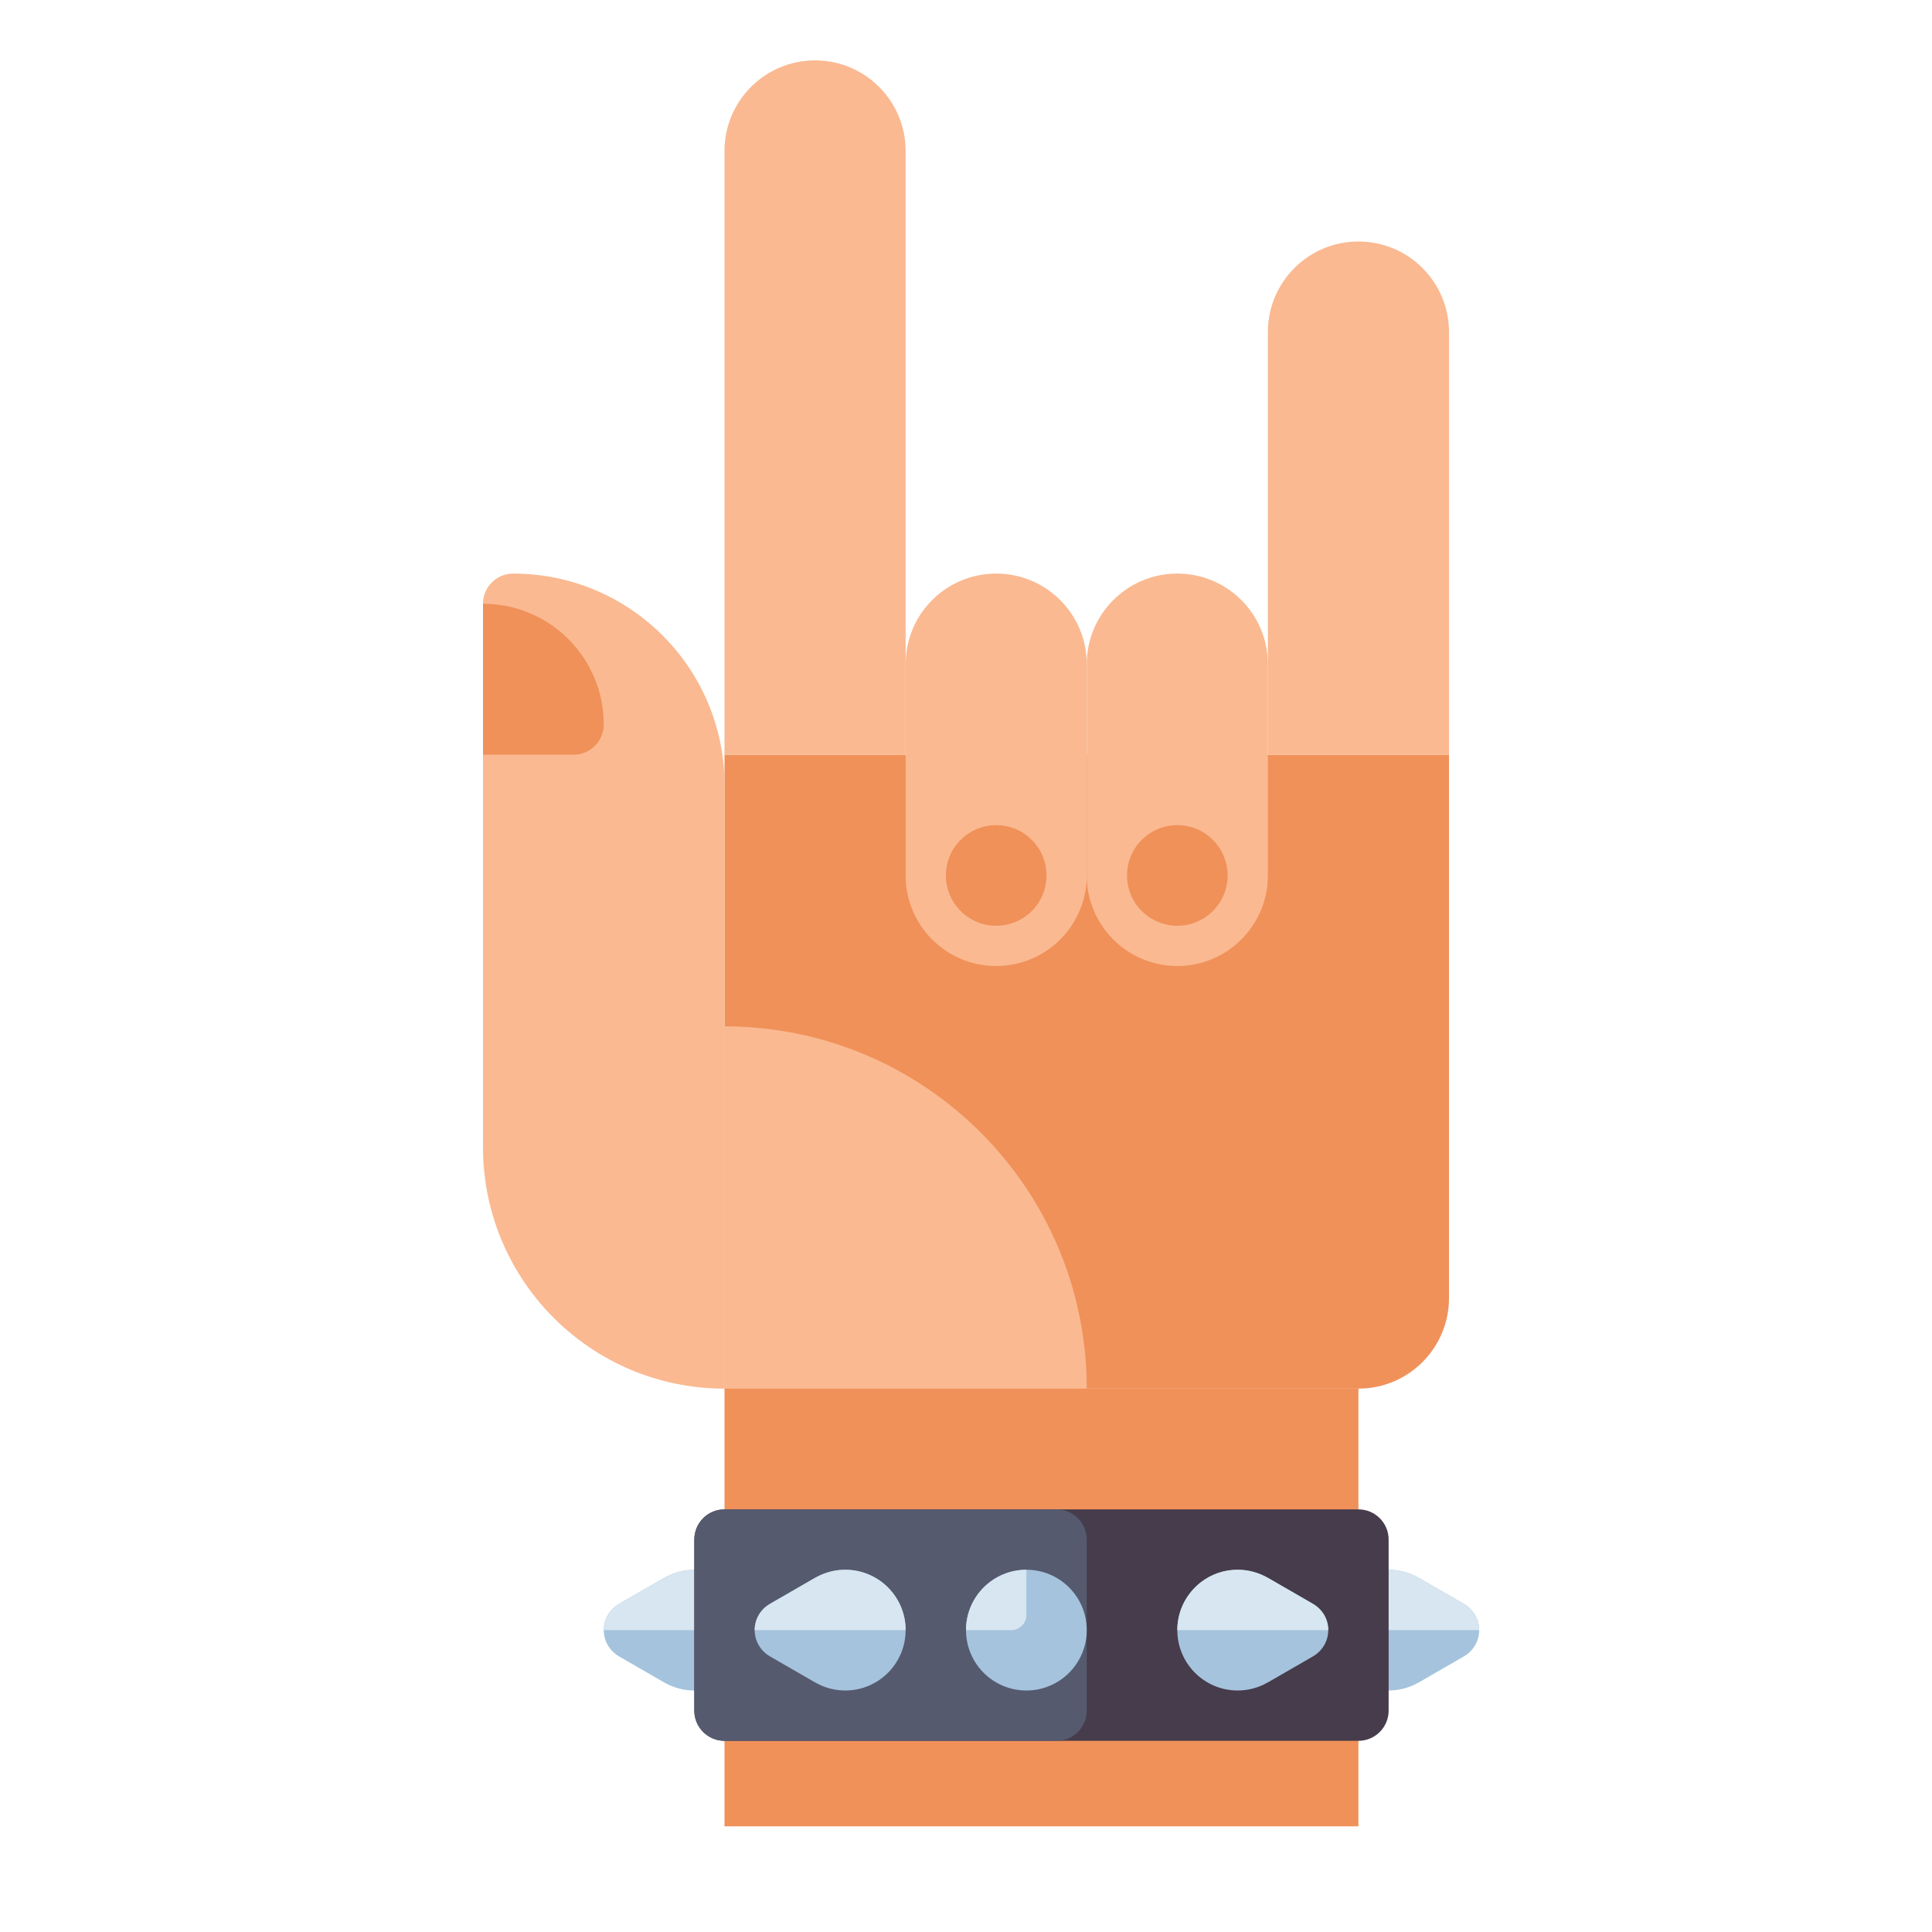 <svg width="100" height="100" viewBox="0 0 100 100" fill="none" xmlns="http://www.w3.org/2000/svg">
<path d="M35.938 81.25C35.369 81.25 34.837 81.404 34.377 81.67V81.667L32.032 83.021V83.023C31.565 83.293 31.25 83.797 31.25 84.375C31.25 84.953 31.565 85.457 32.032 85.727V85.729L34.377 87.083V87.08C34.837 87.346 35.368 87.5 35.938 87.5C37.663 87.5 39.062 86.101 39.062 84.375C39.062 82.649 37.663 81.25 35.938 81.25Z" fill="#A5C3DC"/>
<path d="M35.938 81.25C35.369 81.25 34.837 81.404 34.377 81.67V81.667L32.032 83.021V83.023C31.565 83.293 31.25 83.797 31.25 84.375H39.062C39.062 82.649 37.663 81.25 35.938 81.25Z" fill="#D7E6F0"/>
<path d="M70.312 71.875H37.5V39.062H75V67.188C75 69.776 72.901 71.875 70.312 71.875Z" fill="#F0915A"/>
<path d="M51.562 50C48.974 50 46.875 47.901 46.875 45.312V34.375C46.875 31.786 48.974 29.688 51.562 29.688C54.151 29.688 56.25 31.786 56.25 34.375V45.312C56.25 47.901 54.151 50 51.562 50Z" fill="#FAB991"/>
<path d="M75 39.062H65.625V17.188C65.625 14.599 67.724 12.5 70.312 12.5C72.901 12.5 75 14.599 75 17.188V39.062Z" fill="#FAB991"/>
<path d="M51.563 47.917C53.001 47.917 54.167 46.751 54.167 45.313C54.167 43.874 53.001 42.709 51.563 42.709C50.125 42.709 48.959 43.874 48.959 45.313C48.959 46.751 50.125 47.917 51.563 47.917Z" fill="#F0915A"/>
<path d="M60.938 50C58.349 50 56.25 47.901 56.25 45.312V34.375C56.25 31.786 58.349 29.688 60.938 29.688C63.526 29.688 65.625 31.786 65.625 34.375V45.312C65.625 47.901 63.526 50 60.938 50Z" fill="#FAB991"/>
<path d="M60.938 47.917C62.376 47.917 63.542 46.751 63.542 45.313C63.542 43.874 62.376 42.709 60.938 42.709C59.5 42.709 58.334 43.874 58.334 45.313C58.334 46.751 59.5 47.917 60.938 47.917Z" fill="#F0915A"/>
<path d="M46.875 39.062H37.5V7.812C37.5 5.224 39.599 3.125 42.188 3.125C44.776 3.125 46.875 5.224 46.875 7.812V39.062Z" fill="#FAB991"/>
<path d="M70.312 71.875H37.5V94.531H70.312V71.875Z" fill="#F0915A"/>
<path d="M37.5 71.875V40.625C37.5 34.584 32.603 29.688 26.562 29.688C25.7 29.688 25 30.387 25 31.25V59.375C25 66.278 30.596 71.875 37.5 71.875Z" fill="#FAB991"/>
<path d="M37.5 53.125V71.875H56.25C56.25 61.52 47.855 53.125 37.5 53.125Z" fill="#FAB991"/>
<path d="M29.688 39.062H25V31.25C28.452 31.25 31.25 34.048 31.25 37.5C31.25 38.363 30.55 39.062 29.688 39.062Z" fill="#F0915A"/>
<path d="M71.875 81.25C72.444 81.25 72.976 81.404 73.436 81.67V81.667L75.78 83.021V83.023C76.248 83.293 76.562 83.797 76.562 84.375C76.562 84.953 76.248 85.457 75.78 85.727V85.729L73.436 87.083V87.08C72.976 87.346 72.444 87.5 71.875 87.5C70.149 87.5 68.75 86.101 68.75 84.375C68.75 82.649 70.149 81.25 71.875 81.25Z" fill="#A5C3DC"/>
<path d="M71.875 81.25C72.444 81.25 72.976 81.404 73.436 81.67V81.667L75.78 83.021V83.023C76.248 83.293 76.562 83.797 76.562 84.375H68.75C68.75 82.649 70.149 81.25 71.875 81.25Z" fill="#D7E6F0"/>
<path d="M70.312 90.104H37.5C36.637 90.104 35.938 89.404 35.938 88.542V79.688C35.938 78.825 36.637 78.125 37.5 78.125H70.312C71.175 78.125 71.875 78.825 71.875 79.688V88.542C71.875 89.405 71.175 90.104 70.312 90.104Z" fill="#463C4B"/>
<path d="M54.688 90.104H37.5C36.637 90.104 35.938 89.404 35.938 88.542V79.688C35.938 78.825 36.637 78.125 37.5 78.125H54.688C55.55 78.125 56.25 78.825 56.25 79.688V88.542C56.25 89.405 55.55 90.104 54.688 90.104Z" fill="#555A6E"/>
<path d="M53.125 87.5C54.851 87.5 56.25 86.101 56.25 84.375C56.25 82.649 54.851 81.25 53.125 81.25C51.399 81.25 50 82.649 50 84.375C50 86.101 51.399 87.5 53.125 87.5Z" fill="#A5C3DC"/>
<path d="M43.75 81.25C43.181 81.25 42.649 81.404 42.19 81.67V81.667L39.845 83.021V83.023C39.377 83.293 39.062 83.797 39.062 84.375C39.062 84.953 39.377 85.457 39.845 85.727V85.729L42.19 87.083V87.08C42.649 87.346 43.181 87.5 43.75 87.5C45.476 87.5 46.875 86.101 46.875 84.375C46.875 82.649 45.476 81.25 43.75 81.25Z" fill="#A5C3DC"/>
<path d="M53.125 83.594V81.25C51.399 81.25 50 82.649 50 84.375H52.344C52.775 84.375 53.125 84.025 53.125 83.594Z" fill="#D7E6F0"/>
<path d="M43.75 81.25C43.181 81.25 42.649 81.404 42.19 81.67V81.667L39.845 83.021V83.023C39.377 83.293 39.062 83.797 39.062 84.375H46.875C46.875 82.649 45.476 81.25 43.75 81.25Z" fill="#D7E6F0"/>
<path d="M64.062 81.25C64.631 81.25 65.163 81.404 65.623 81.67V81.667L67.968 83.021V83.023C68.435 83.293 68.75 83.797 68.75 84.375C68.75 84.953 68.435 85.457 67.968 85.727V85.729L65.623 87.083V87.08C65.163 87.346 64.632 87.5 64.062 87.5C62.337 87.5 60.938 86.101 60.938 84.375C60.938 82.649 62.337 81.25 64.062 81.25Z" fill="#A5C3DC"/>
<path d="M64.062 81.25C64.631 81.25 65.163 81.404 65.623 81.67V81.667L67.968 83.021V83.023C68.435 83.293 68.75 83.797 68.75 84.375H60.938C60.938 82.649 62.337 81.25 64.062 81.25Z" fill="#D7E6F0"/>
</svg>

